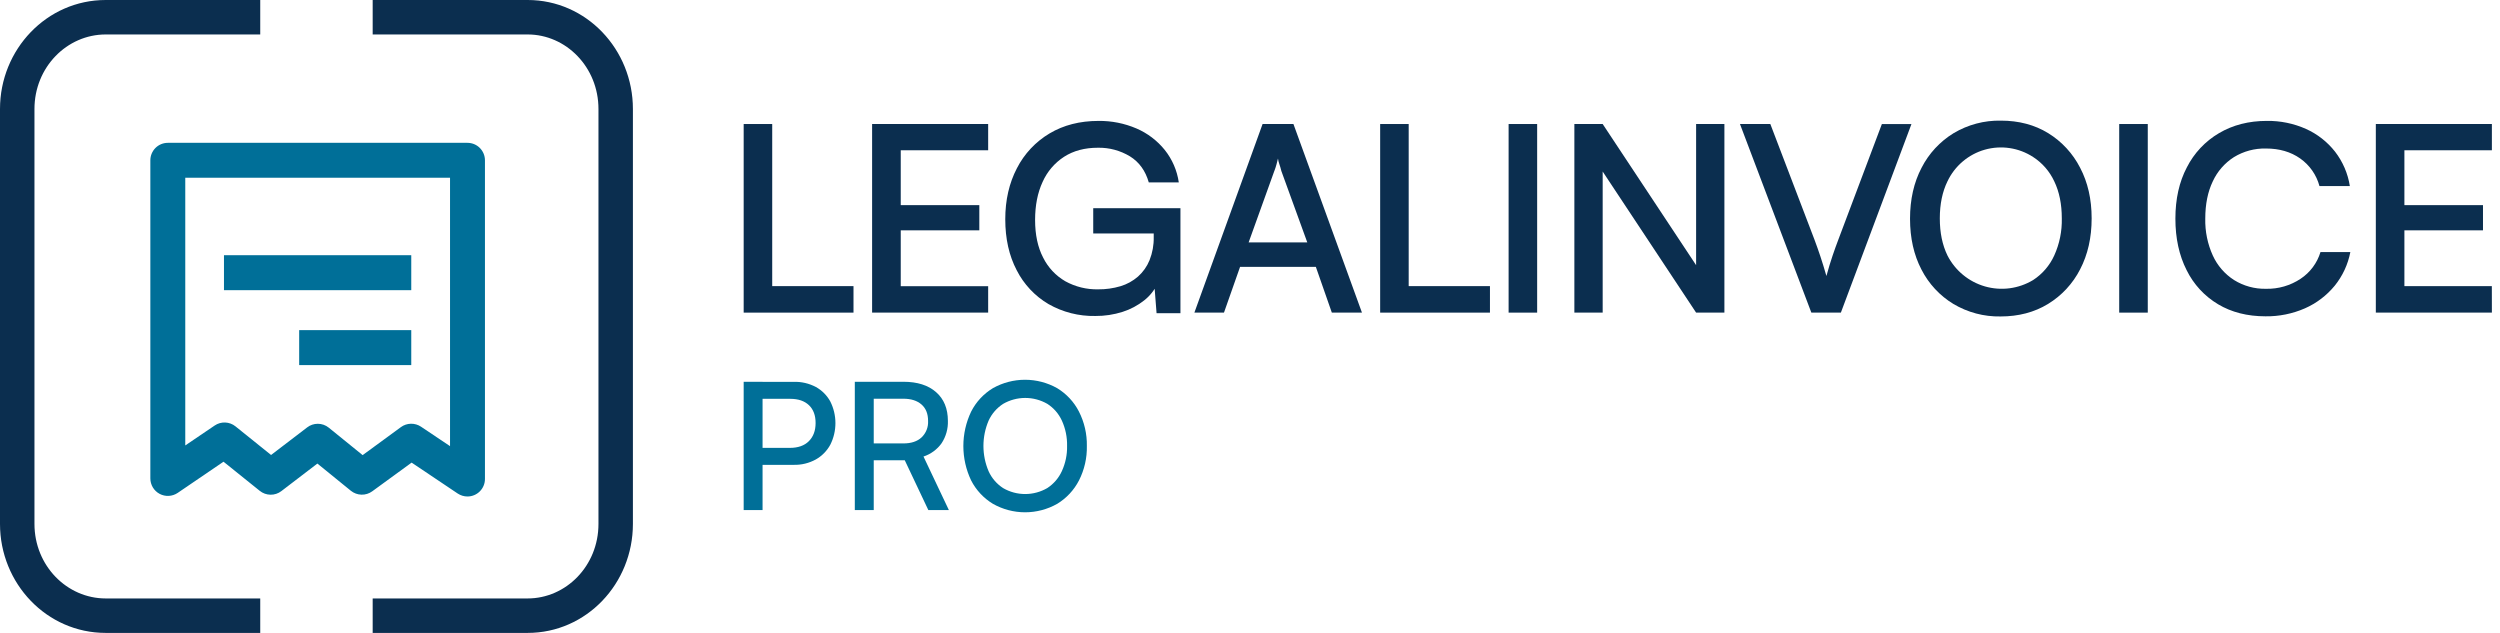 <svg xmlns="http://www.w3.org/2000/svg" width="158" height="40" viewBox="0 0 158 40" fill="none"><path fill-rule="evenodd" clip-rule="evenodd" d="M6.68 2.178C4.231 2.178 2.178 4.248 2.178 6.888V33.112C2.178 35.752 4.23 37.822 6.68 37.822H16.447V40H6.68C2.952 40 0 36.879 0 33.112V6.888C0 3.121 2.954 0 6.68 0H16.447V2.178H6.68Z" fill="#0B2E4F"></path><path fill-rule="evenodd" clip-rule="evenodd" d="M33.346 2.178H23.553V0H33.346C37.063 0 40 3.126 40 6.888V33.112C40 36.88 37.062 40 33.346 40H23.553V37.822H33.346C35.778 37.822 37.823 35.761 37.823 33.112V6.888C37.823 4.244 35.777 2.178 33.346 2.178Z" fill="#0B2E4F"></path><path d="M29.544 31.378C29.324 31.378 29.11 31.312 28.927 31.191L26.014 29.237L23.524 31.052C23.327 31.195 23.088 31.27 22.844 31.263C22.6 31.257 22.365 31.17 22.175 31.017L20.058 29.297L17.782 31.038C17.586 31.189 17.345 31.269 17.097 31.266C16.85 31.263 16.611 31.177 16.418 31.022L14.126 29.18L11.229 31.152C11.062 31.264 10.868 31.33 10.668 31.34C10.467 31.351 10.267 31.307 10.09 31.213C9.912 31.118 9.764 30.978 9.66 30.805C9.557 30.633 9.502 30.436 9.502 30.235V10.132C9.502 9.839 9.619 9.558 9.826 9.35C10.033 9.143 10.314 9.027 10.607 9.027H29.544C29.837 9.027 30.118 9.143 30.325 9.35C30.532 9.558 30.649 9.839 30.649 10.132V30.273C30.649 30.566 30.532 30.847 30.325 31.054C30.118 31.261 29.837 31.378 29.544 31.378ZM20.084 26.783C20.337 26.782 20.584 26.87 20.78 27.03L22.919 28.764L25.341 26.991C25.524 26.858 25.744 26.784 25.971 26.78C26.198 26.776 26.42 26.841 26.608 26.967L28.442 28.196V11.233H11.709V28.152L13.569 26.892C13.764 26.759 13.998 26.692 14.234 26.702C14.47 26.712 14.697 26.797 14.881 26.945L17.132 28.755L19.412 27.012C19.604 26.863 19.84 26.783 20.084 26.783Z" fill="#006F98"></path><path d="M25.992 20.864H18.908V23.074H25.992V20.864Z" fill="#006F98"></path><path d="M25.992 16.129H14.155V18.339H25.992V16.129Z" fill="#006F98"></path><path d="M48.804 7.838V19.758H47V7.838H48.804ZM47.313 19.758V18.083H53.941V19.758H47.313Z" fill="#0B2E4F"></path><path d="M62.452 19.758H55.117V7.838H62.452V9.497H56.186L56.927 8.84V12.965H61.893V14.557H56.927V18.761L56.186 18.087H62.452V19.758Z" fill="#0B2E4F"></path><path d="M69.388 9.337C68.557 9.337 67.846 9.526 67.255 9.905C66.657 10.291 66.185 10.843 65.894 11.494C65.576 12.178 65.418 12.98 65.418 13.901C65.418 14.834 65.587 15.627 65.926 16.28C66.237 16.906 66.724 17.427 67.328 17.776C67.963 18.126 68.679 18.302 69.404 18.286C69.881 18.291 70.356 18.225 70.814 18.089C71.222 17.968 71.6 17.759 71.922 17.479C72.241 17.195 72.491 16.84 72.652 16.443C72.836 15.98 72.926 15.484 72.915 14.985V13.901L73.785 14.757H69.092V13.157H74.604V19.793H73.095L72.931 17.699L73.144 17.945C72.952 18.351 72.668 18.705 72.315 18.982C71.909 19.304 71.448 19.55 70.954 19.707C70.395 19.886 69.811 19.975 69.224 19.97C68.188 19.991 67.165 19.731 66.264 19.217C65.404 18.711 64.707 17.968 64.254 17.076C63.772 16.156 63.532 15.081 63.533 13.854C63.533 12.646 63.779 11.571 64.27 10.631C64.738 9.717 65.454 8.955 66.334 8.432C67.219 7.906 68.247 7.643 69.418 7.642C70.245 7.631 71.065 7.794 71.826 8.12C72.523 8.42 73.137 8.886 73.614 9.478C74.086 10.07 74.392 10.778 74.5 11.528H72.603C72.394 10.793 71.998 10.244 71.413 9.881C70.802 9.512 70.1 9.323 69.388 9.337Z" fill="#0B2E4F"></path><path d="M77.355 19.758H75.485L79.795 7.838H81.745L86.076 19.758H84.172L83.162 16.867H78.372L77.355 19.758ZM80.537 10.806L78.913 15.321H82.621L80.981 10.806C80.947 10.662 80.906 10.519 80.857 10.379C80.814 10.262 80.784 10.141 80.768 10.018C80.745 10.116 80.715 10.237 80.677 10.379C80.638 10.525 80.591 10.669 80.537 10.811V10.806Z" fill="#0B2E4F"></path><path d="M89.029 7.838V19.758H87.226V7.838H89.029ZM87.539 19.758V18.083H94.165V19.758H87.539Z" fill="#0B2E4F"></path><path d="M97.148 7.838V19.758H95.344V7.838H97.148Z" fill="#0B2E4F"></path><path d="M101.289 19.758H99.5V7.838H101.289L107.702 17.526H107.194V7.838H108.982V19.758H107.194L100.78 10.072H101.289V19.758Z" fill="#0B2E4F"></path><path d="M114.477 19.757L109.966 7.838H111.885L114.674 15.145C114.806 15.496 114.931 15.852 115.051 16.212C115.171 16.572 115.297 16.983 115.429 17.443C115.561 16.963 115.692 16.531 115.823 16.146C115.954 15.763 116.074 15.43 116.183 15.145L118.935 7.839H120.804L116.343 19.758L114.477 19.757Z" fill="#0B2E4F"></path><path d="M132.192 13.8C132.192 15.018 131.949 16.092 131.463 17.023C131.002 17.925 130.3 18.682 129.437 19.209C128.572 19.737 127.571 20 126.435 20C125.387 20.02 124.355 19.746 123.453 19.209C122.593 18.687 121.895 17.934 121.436 17.036C120.955 16.115 120.714 15.045 120.714 13.825C120.714 12.605 120.957 11.53 121.444 10.602C121.905 9.699 122.607 8.942 123.471 8.415C124.372 7.878 125.404 7.604 126.452 7.624C127.589 7.624 128.587 7.888 129.446 8.415C130.306 8.944 131.004 9.701 131.464 10.602C131.95 11.527 132.192 12.592 132.192 13.8ZM130.306 13.8C130.306 12.899 130.147 12.12 129.83 11.462C129.538 10.832 129.074 10.298 128.493 9.922C128.046 9.631 127.542 9.439 127.015 9.36C126.489 9.28 125.951 9.315 125.439 9.46C124.926 9.606 124.451 9.86 124.044 10.205C123.637 10.55 123.308 10.979 123.079 11.462C122.758 12.12 122.596 12.899 122.596 13.8C122.595 14.7 122.756 15.482 123.079 16.146C123.32 16.618 123.655 17.035 124.063 17.371C124.471 17.708 124.943 17.956 125.451 18.102C125.958 18.248 126.49 18.287 127.013 18.218C127.537 18.148 128.04 17.972 128.493 17.699C129.078 17.32 129.542 16.779 129.83 16.143C130.162 15.408 130.325 14.607 130.306 13.8Z" fill="#0B2E4F"></path><path d="M135.739 7.838V19.758H133.934V7.838H135.739Z" fill="#0B2E4F"></path><path d="M143.178 19.991C142.031 19.991 141.031 19.736 140.177 19.226C139.322 18.714 138.632 17.965 138.192 17.069C137.721 16.141 137.485 15.056 137.485 13.816C137.485 12.575 137.726 11.496 138.208 10.58C138.665 9.677 139.371 8.926 140.242 8.415C141.117 7.899 142.123 7.641 143.26 7.641C144.115 7.628 144.963 7.802 145.745 8.151C146.461 8.474 147.088 8.966 147.574 9.584C148.064 10.218 148.386 10.965 148.51 11.758H146.59C146.399 11.05 145.966 10.433 145.368 10.012C144.771 9.594 144.052 9.386 143.211 9.386C142.497 9.369 141.794 9.558 141.185 9.93C140.602 10.302 140.138 10.833 139.848 11.462C139.531 12.12 139.373 12.905 139.373 13.816C139.355 14.618 139.517 15.415 139.848 16.146C140.138 16.783 140.605 17.322 141.193 17.699C141.798 18.075 142.499 18.267 143.211 18.252C143.988 18.27 144.753 18.049 145.401 17.617C146.002 17.218 146.445 16.621 146.655 15.929H148.542C148.392 16.711 148.051 17.444 147.55 18.062C147.043 18.678 146.4 19.166 145.672 19.487C144.885 19.831 144.035 20.003 143.178 19.991Z" fill="#0B2E4F"></path><path d="M157.487 19.758H150.152V7.838H157.487V9.497H151.218L151.958 8.84V12.965H156.925V14.557H151.958V18.761L151.218 18.083H157.484L157.487 19.758Z" fill="#0B2E4F"></path><path d="M48.194 24.128V32.235H47V24.128H48.194ZM50.16 29.378H47.916V28.306H49.915C50.436 28.306 50.838 28.165 51.12 27.882C51.403 27.599 51.545 27.217 51.546 26.736C51.546 26.252 51.406 25.875 51.126 25.608C50.846 25.341 50.454 25.206 49.948 25.206H47.703V24.133H50.16C50.649 24.117 51.133 24.23 51.565 24.459C51.95 24.672 52.266 24.99 52.476 25.375C52.689 25.799 52.799 26.267 52.799 26.741C52.799 27.214 52.689 27.682 52.476 28.105C52.264 28.496 51.946 28.82 51.559 29.038C51.131 29.273 50.648 29.391 50.16 29.378Z" fill="#006F98"></path><path d="M55.22 32.235H54.024V24.128H57.096C57.975 24.128 58.662 24.346 59.159 24.782C59.656 25.217 59.905 25.822 59.907 26.597C59.924 27.098 59.785 27.591 59.511 28.01C59.229 28.406 58.827 28.701 58.365 28.853L59.969 32.237H58.671L57.181 29.088H55.22V32.235ZM55.22 25.199V28.024H57.096C57.587 28.024 57.969 27.898 58.242 27.645C58.382 27.512 58.49 27.35 58.562 27.171C58.633 26.991 58.665 26.799 58.655 26.606C58.655 26.148 58.516 25.804 58.236 25.561C57.957 25.318 57.575 25.199 57.09 25.199H55.22Z" fill="#006F98"></path><path d="M68.689 28.183C68.706 28.939 68.535 29.687 68.193 30.361C67.879 30.971 67.404 31.483 66.818 31.841C66.198 32.192 65.498 32.377 64.785 32.377C64.072 32.377 63.372 32.192 62.752 31.841C62.166 31.486 61.69 30.976 61.377 30.367C61.052 29.687 60.884 28.943 60.884 28.189C60.884 27.436 61.052 26.692 61.377 26.012C61.688 25.399 62.165 24.887 62.752 24.532C63.372 24.184 64.071 24.001 64.782 24.001C65.493 24.001 66.192 24.184 66.812 24.532C67.398 24.887 67.874 25.397 68.187 26.007C68.53 26.68 68.703 27.428 68.689 28.183ZM67.439 28.183C67.451 27.631 67.339 27.082 67.109 26.579C66.91 26.147 66.592 25.781 66.192 25.524C65.767 25.279 65.286 25.15 64.795 25.15C64.305 25.15 63.823 25.279 63.399 25.524C62.999 25.782 62.681 26.147 62.482 26.579C62.265 27.086 62.153 27.632 62.153 28.183C62.153 28.735 62.265 29.281 62.482 29.788C62.68 30.222 62.998 30.59 63.399 30.849C63.823 31.095 64.305 31.224 64.796 31.223C65.287 31.222 65.768 31.091 66.192 30.844C66.592 30.582 66.91 30.212 67.109 29.776C67.338 29.277 67.451 28.733 67.439 28.183Z" fill="#006F98"></path></svg>